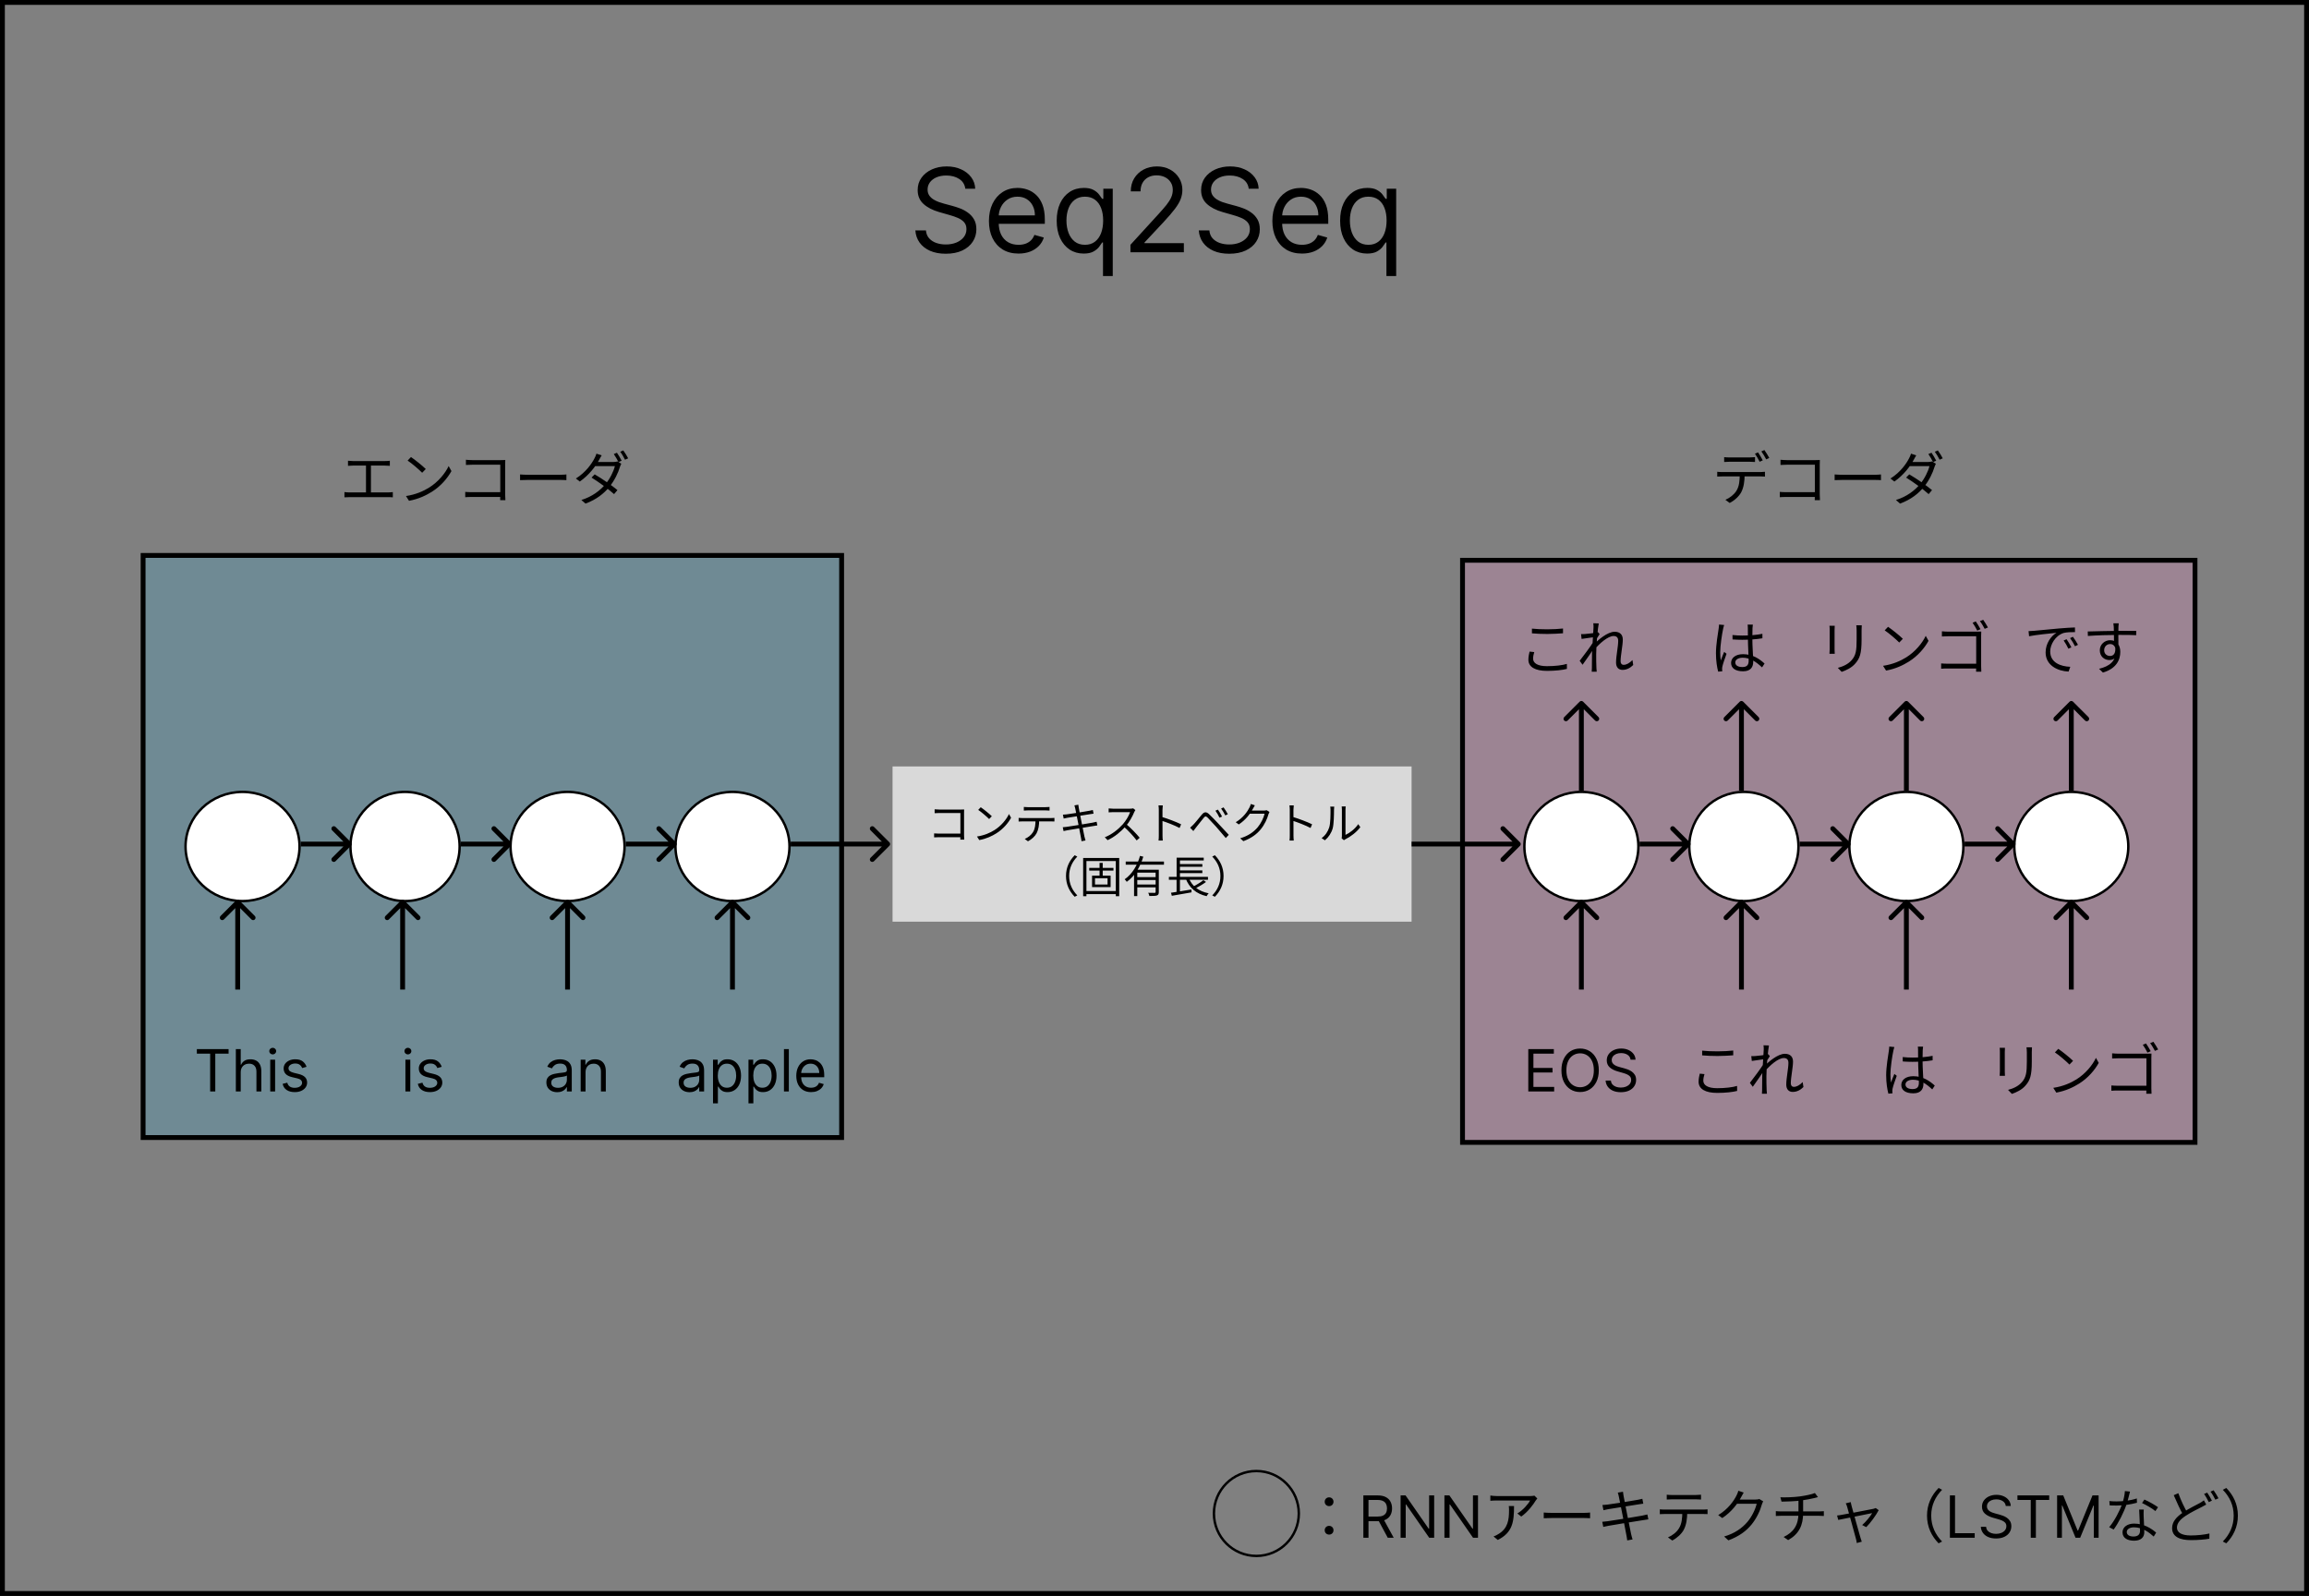 <svg width="476" height="329" viewBox="0 0 476 329" fill="none" xmlns="http://www.w3.org/2000/svg">
<rect x="0" y="0" width="476" height="329" fill="#808080" stroke="none"/>
<rect x="301.5" y="115.5" width="151" height="120" fill="#FF91D5" fill-opacity="0.22" stroke="black"/>
<rect x="29.5" y="114.5" width="144" height="120" fill="#30B8EA" fill-opacity="0.2" stroke="black"/>
<rect x="0.5" y="0.5" width="475" height="328" stroke="black"/>
<path d="M71.74 94.984C72.052 95.02 72.496 95.044 72.748 95.044H79.336C79.708 95.044 80.08 95.02 80.368 94.984V96.028C80.068 96.004 79.684 95.98 79.336 95.98H72.748C72.508 95.98 72.04 96.004 71.74 96.028V94.984ZM75.448 102.028V95.584H76.468V102.028H75.448ZM71.008 101.44C71.356 101.488 71.728 101.512 72.064 101.512H79.996C80.356 101.512 80.68 101.464 80.98 101.44V102.52C80.668 102.484 80.224 102.484 79.996 102.484H72.064C71.74 102.484 71.368 102.496 71.008 102.52V101.44ZM84.724 94.216C85.564 94.78 87.112 96.028 87.772 96.688L87.028 97.456C86.416 96.832 84.928 95.536 84.028 94.948L84.724 94.216ZM83.692 102.256C85.78 101.944 87.34 101.212 88.48 100.504C90.34 99.34 91.792 97.564 92.488 96.076L93.064 97.108C92.248 98.596 90.856 100.228 89.044 101.368C87.832 102.124 86.32 102.868 84.316 103.24L83.692 102.256ZM96.052 94.78C96.46 94.816 96.976 94.852 97.372 94.852H103.276C103.576 94.852 103.924 94.84 104.164 94.828C104.152 95.092 104.14 95.476 104.14 95.752V101.956C104.14 102.388 104.176 102.928 104.188 103.108H103.108C103.108 102.928 103.132 102.484 103.132 102.052V95.8H97.372C96.928 95.8 96.34 95.824 96.052 95.848V94.78ZM95.908 101.404C96.208 101.428 96.736 101.464 97.228 101.464H103.672V102.448H97.264C96.772 102.448 96.232 102.46 95.908 102.496V101.404ZM107.212 97.804C107.584 97.84 108.208 97.876 108.892 97.876C109.768 97.876 114.58 97.876 115.468 97.876C116.068 97.876 116.488 97.828 116.764 97.804V98.98C116.512 98.968 116.008 98.932 115.48 98.932C114.568 98.932 109.78 98.932 108.892 98.932C108.232 98.932 107.596 98.956 107.212 98.98V97.804ZM127.18 93.328C127.48 93.76 127.912 94.492 128.152 94.972L127.504 95.26C127.264 94.78 126.856 94.06 126.532 93.604L127.18 93.328ZM128.488 92.848C128.812 93.292 129.268 94.036 129.496 94.48L128.848 94.768C128.584 94.252 128.2 93.568 127.864 93.124L128.488 92.848ZM122.596 97.792C124.132 98.68 126.112 100.06 127.288 101.032L126.592 101.86C125.476 100.852 123.436 99.376 121.948 98.452L122.596 97.792ZM128.08 95.596C127.984 95.764 127.876 96.052 127.804 96.244C127.444 97.468 126.688 99.052 125.632 100.36C124.552 101.692 122.98 102.976 120.7 103.816L119.848 103.072C122.08 102.388 123.712 101.116 124.792 99.832C125.728 98.728 126.484 97.204 126.76 96.088H122.308L122.692 95.236H126.508C126.832 95.236 127.096 95.188 127.288 95.116L128.08 95.596ZM124.036 93.868C123.832 94.18 123.628 94.588 123.508 94.804C122.788 96.124 121.432 97.948 119.524 99.268L118.72 98.644C120.772 97.36 122.008 95.56 122.56 94.468C122.68 94.252 122.884 93.82 122.956 93.52L124.036 93.868Z" fill="black"/>
<path d="M355.436 94.24C355.772 94.276 356.132 94.3 356.516 94.3C357.212 94.3 360.008 94.3 360.68 94.3C361.016 94.3 361.448 94.276 361.796 94.24V95.236C361.436 95.212 361.016 95.188 360.68 95.188C360.008 95.188 357.212 95.188 356.54 95.188C356.132 95.188 355.748 95.212 355.436 95.236V94.24ZM354.008 97.252C354.332 97.288 354.68 97.312 355.052 97.312C355.748 97.312 362.264 97.312 362.9 97.312C363.152 97.312 363.548 97.288 363.848 97.252V98.248C363.584 98.224 363.2 98.212 362.9 98.212C362.264 98.212 355.748 98.212 355.052 98.212C354.692 98.212 354.332 98.224 354.008 98.248V97.252ZM359.66 97.732C359.66 99.244 359.468 100.492 358.94 101.5C358.496 102.304 357.596 103.168 356.576 103.684L355.688 103.036C356.612 102.64 357.476 101.956 357.956 101.188C358.556 100.24 358.64 99.064 358.652 97.744L359.66 97.732ZM362.42 93.256C362.72 93.688 363.152 94.42 363.392 94.9L362.744 95.188C362.516 94.708 362.108 93.988 361.784 93.532L362.42 93.256ZM363.728 92.776C364.052 93.22 364.508 93.964 364.736 94.408L364.1 94.696C363.836 94.18 363.44 93.496 363.104 93.052L363.728 92.776ZM367.052 94.78C367.46 94.816 367.976 94.852 368.372 94.852H374.276C374.576 94.852 374.924 94.84 375.164 94.828C375.152 95.092 375.14 95.476 375.14 95.752V101.956C375.14 102.388 375.176 102.928 375.188 103.108H374.108C374.108 102.928 374.132 102.484 374.132 102.052V95.8H368.372C367.928 95.8 367.34 95.824 367.052 95.848V94.78ZM366.908 101.404C367.208 101.428 367.736 101.464 368.228 101.464H374.672V102.448H368.264C367.772 102.448 367.232 102.46 366.908 102.496V101.404ZM378.212 97.804C378.584 97.84 379.208 97.876 379.892 97.876C380.768 97.876 385.58 97.876 386.468 97.876C387.068 97.876 387.488 97.828 387.764 97.804V98.98C387.512 98.968 387.008 98.932 386.48 98.932C385.568 98.932 380.78 98.932 379.892 98.932C379.232 98.932 378.596 98.956 378.212 98.98V97.804ZM398.18 93.328C398.48 93.76 398.912 94.492 399.152 94.972L398.504 95.26C398.264 94.78 397.856 94.06 397.532 93.604L398.18 93.328ZM399.488 92.848C399.812 93.292 400.268 94.036 400.496 94.48L399.848 94.768C399.584 94.252 399.2 93.568 398.864 93.124L399.488 92.848ZM393.596 97.792C395.132 98.68 397.112 100.06 398.288 101.032L397.592 101.86C396.476 100.852 394.436 99.376 392.948 98.452L393.596 97.792ZM399.08 95.596C398.984 95.764 398.876 96.052 398.804 96.244C398.444 97.468 397.688 99.052 396.632 100.36C395.552 101.692 393.98 102.976 391.7 103.816L390.848 103.072C393.08 102.388 394.712 101.116 395.792 99.832C396.728 98.728 397.484 97.204 397.76 96.088H393.308L393.692 95.236H397.508C397.832 95.236 398.096 95.188 398.288 95.116L399.08 95.596ZM395.036 93.868C394.832 94.18 394.628 94.588 394.508 94.804C393.788 96.124 392.432 97.948 390.524 99.268L389.72 98.644C391.772 97.36 393.008 95.56 393.56 94.468C393.68 94.252 393.884 93.82 393.956 93.52L395.036 93.868Z" fill="black"/>
<path d="M61.75 174.5C61.75 180.703 56.499 185.75 50 185.75C43.501 185.75 38.25 180.703 38.25 174.5C38.25 168.297 43.501 163.25 50 163.25C56.499 163.25 61.75 168.297 61.75 174.5Z" fill="white" stroke="black" stroke-width="0.5"/>
<path d="M162.75 174.5C162.75 180.703 157.499 185.75 151 185.75C144.501 185.75 139.25 180.703 139.25 174.5C139.25 168.297 144.501 163.25 151 163.25C157.499 163.25 162.75 168.297 162.75 174.5Z" fill="white" stroke="black" stroke-width="0.5"/>
<path d="M128.75 174.5C128.75 180.703 123.499 185.75 117 185.75C110.501 185.75 105.25 180.703 105.25 174.5C105.25 168.297 110.501 163.25 117 163.25C123.499 163.25 128.75 168.297 128.75 174.5Z" fill="white" stroke="black" stroke-width="0.5"/>
<circle cx="83.5" cy="174.5" r="11.25" fill="white" stroke="black" stroke-width="0.5"/>
<path d="M49.354 185.646C49.158 185.451 48.842 185.451 48.646 185.646L45.465 188.828C45.269 189.024 45.269 189.34 45.465 189.536C45.66 189.731 45.976 189.731 46.172 189.536L49 186.707L51.828 189.536C52.024 189.731 52.34 189.731 52.535 189.536C52.731 189.34 52.731 189.024 52.535 188.828L49.354 185.646ZM49.5 204V186H48.5V204H49.5Z" fill="black"/>
<path d="M72.354 174.354C72.549 174.158 72.549 173.842 72.354 173.646L69.172 170.464C68.976 170.269 68.66 170.269 68.465 170.464C68.269 170.66 68.269 170.976 68.465 171.172L71.293 174L68.465 176.828C68.269 177.024 68.269 177.34 68.465 177.536C68.66 177.731 68.976 177.731 69.172 177.536L72.354 174.354ZM62 174.5H72V173.5H62V174.5Z" fill="black"/>
<path d="M183.354 174.354C183.549 174.158 183.549 173.842 183.354 173.646L180.172 170.464C179.976 170.269 179.66 170.269 179.464 170.464C179.269 170.66 179.269 170.976 179.464 171.172L182.293 174L179.464 176.828C179.269 177.024 179.269 177.34 179.464 177.536C179.66 177.731 179.976 177.731 180.172 177.536L183.354 174.354ZM163 174.5H183V173.5H163V174.5Z" fill="black"/>
<path d="M105.354 174.354C105.549 174.158 105.549 173.842 105.354 173.646L102.172 170.464C101.976 170.269 101.66 170.269 101.464 170.464C101.269 170.66 101.269 170.976 101.464 171.172L104.293 174L101.464 176.828C101.269 177.024 101.269 177.34 101.464 177.536C101.66 177.731 101.976 177.731 102.172 177.536L105.354 174.354ZM95 174.5H105V173.5H95V174.5Z" fill="black"/>
<path d="M139.354 174.354C139.549 174.158 139.549 173.842 139.354 173.646L136.172 170.464C135.976 170.269 135.66 170.269 135.464 170.464C135.269 170.66 135.269 170.976 135.464 171.172L138.293 174L135.464 176.828C135.269 177.024 135.269 177.34 135.464 177.536C135.66 177.731 135.976 177.731 136.172 177.536L139.354 174.354ZM129 174.5H139V173.5H129V174.5Z" fill="black"/>
<path d="M83.354 185.646C83.158 185.451 82.842 185.451 82.646 185.646L79.465 188.828C79.269 189.024 79.269 189.34 79.465 189.536C79.66 189.731 79.976 189.731 80.172 189.536L83 186.707L85.828 189.536C86.024 189.731 86.34 189.731 86.535 189.536C86.731 189.34 86.731 189.024 86.535 188.828L83.354 185.646ZM83.5 204V186H82.5V204H83.5Z" fill="black"/>
<path d="M151.354 185.646C151.158 185.451 150.842 185.451 150.646 185.646L147.464 188.828C147.269 189.024 147.269 189.34 147.464 189.536C147.66 189.731 147.976 189.731 148.172 189.536L151 186.707L153.828 189.536C154.024 189.731 154.34 189.731 154.536 189.536C154.731 189.34 154.731 189.024 154.536 188.828L151.354 185.646ZM151.5 204V186H150.5V204H151.5Z" fill="black"/>
<path d="M117.354 185.646C117.158 185.451 116.842 185.451 116.646 185.646L113.464 188.828C113.269 189.024 113.269 189.34 113.464 189.536C113.66 189.731 113.976 189.731 114.172 189.536L117 186.707L119.828 189.536C120.024 189.731 120.34 189.731 120.536 189.536C120.731 189.34 120.731 189.024 120.536 188.828L117.354 185.646ZM117.5 204V186H116.5V204H117.5Z" fill="black"/>
<path d="M40.58 217.21V216.273H47.125V217.21H44.381V225H43.324V217.21H40.58ZM49.625 221.062V225H48.62V216.273H49.625V219.477H49.711C49.864 219.139 50.094 218.871 50.401 218.672C50.711 218.47 51.123 218.369 51.637 218.369C52.083 218.369 52.473 218.459 52.809 218.638C53.144 218.814 53.404 219.085 53.588 219.452C53.776 219.815 53.87 220.278 53.87 220.841V225H52.864V220.909C52.864 220.389 52.729 219.987 52.459 219.703C52.192 219.416 51.821 219.273 51.347 219.273C51.017 219.273 50.722 219.342 50.461 219.482C50.202 219.621 49.998 219.824 49.847 220.091C49.699 220.358 49.625 220.682 49.625 221.062ZM55.709 225V218.455H56.715V225H55.709ZM56.221 217.364C56.025 217.364 55.856 217.297 55.714 217.163C55.575 217.03 55.505 216.869 55.505 216.682C55.505 216.494 55.575 216.334 55.714 216.2C55.856 216.067 56.025 216 56.221 216C56.417 216 56.584 216.067 56.724 216.2C56.866 216.334 56.937 216.494 56.937 216.682C56.937 216.869 56.866 217.03 56.724 217.163C56.584 217.297 56.417 217.364 56.221 217.364ZM63.194 219.92L62.29 220.176C62.233 220.026 62.15 219.879 62.039 219.737C61.931 219.592 61.783 219.473 61.596 219.379C61.408 219.286 61.168 219.239 60.875 219.239C60.475 219.239 60.141 219.331 59.874 219.516C59.61 219.697 59.478 219.929 59.478 220.21C59.478 220.46 59.569 220.658 59.75 220.803C59.932 220.947 60.216 221.068 60.603 221.165L61.574 221.403C62.159 221.545 62.596 221.763 62.883 222.055C63.169 222.345 63.313 222.719 63.313 223.176C63.313 223.551 63.205 223.886 62.989 224.182C62.776 224.477 62.478 224.71 62.094 224.881C61.711 225.051 61.265 225.136 60.756 225.136C60.088 225.136 59.536 224.991 59.098 224.702C58.661 224.412 58.384 223.989 58.267 223.432L59.222 223.193C59.313 223.545 59.485 223.81 59.738 223.986C59.993 224.162 60.327 224.25 60.739 224.25C61.208 224.25 61.58 224.151 61.855 223.952C62.134 223.75 62.273 223.509 62.273 223.227C62.273 223 62.194 222.81 62.034 222.656C61.875 222.5 61.631 222.384 61.301 222.307L60.211 222.051C59.611 221.909 59.171 221.689 58.89 221.391C58.611 221.089 58.472 220.713 58.472 220.261C58.472 219.892 58.576 219.565 58.783 219.281C58.993 218.997 59.279 218.774 59.64 218.612C60.003 218.45 60.415 218.369 60.875 218.369C61.523 218.369 62.032 218.511 62.401 218.795C62.773 219.08 63.037 219.455 63.194 219.92ZM83.577 225V218.455H84.582V225H83.577ZM84.088 217.364C83.892 217.364 83.723 217.297 83.581 217.163C83.442 217.03 83.372 216.869 83.372 216.682C83.372 216.494 83.442 216.334 83.581 216.2C83.723 216.067 83.892 216 84.088 216C84.284 216 84.452 216.067 84.591 216.2C84.733 216.334 84.804 216.494 84.804 216.682C84.804 216.869 84.733 217.03 84.591 217.163C84.452 217.297 84.284 217.364 84.088 217.364ZM91.061 219.92L90.157 220.176C90.1 220.026 90.017 219.879 89.906 219.737C89.798 219.592 89.65 219.473 89.463 219.379C89.275 219.286 89.035 219.239 88.743 219.239C88.342 219.239 88.008 219.331 87.741 219.516C87.477 219.697 87.345 219.929 87.345 220.21C87.345 220.46 87.436 220.658 87.618 220.803C87.799 220.947 88.084 221.068 88.47 221.165L89.441 221.403C90.027 221.545 90.463 221.763 90.75 222.055C91.037 222.345 91.18 222.719 91.18 223.176C91.18 223.551 91.072 223.886 90.856 224.182C90.643 224.477 90.345 224.71 89.961 224.881C89.578 225.051 89.132 225.136 88.623 225.136C87.956 225.136 87.403 224.991 86.966 224.702C86.528 224.412 86.251 223.989 86.135 223.432L87.089 223.193C87.18 223.545 87.352 223.81 87.605 223.986C87.86 224.162 88.194 224.25 88.606 224.25C89.075 224.25 89.447 224.151 89.723 223.952C90.001 223.75 90.14 223.509 90.14 223.227C90.14 223 90.061 222.81 89.902 222.656C89.743 222.5 89.498 222.384 89.169 222.307L88.078 222.051C87.478 221.909 87.038 221.689 86.757 221.391C86.478 221.089 86.339 220.713 86.339 220.261C86.339 219.892 86.443 219.565 86.65 219.281C86.86 218.997 87.146 218.774 87.507 218.612C87.87 218.45 88.282 218.369 88.743 218.369C89.39 218.369 89.899 218.511 90.268 218.795C90.64 219.08 90.904 219.455 91.061 219.92ZM114.87 225.153C114.455 225.153 114.079 225.075 113.741 224.919C113.403 224.76 113.134 224.531 112.935 224.233C112.737 223.932 112.637 223.568 112.637 223.142C112.637 222.767 112.711 222.463 112.859 222.23C113.006 221.994 113.204 221.81 113.451 221.676C113.698 221.543 113.971 221.443 114.269 221.378C114.57 221.31 114.873 221.256 115.177 221.216C115.575 221.165 115.897 221.126 116.144 221.101C116.394 221.072 116.576 221.026 116.69 220.96C116.806 220.895 116.864 220.781 116.864 220.619V220.585C116.864 220.165 116.749 219.838 116.519 219.605C116.292 219.372 115.947 219.256 115.484 219.256C115.004 219.256 114.627 219.361 114.354 219.571C114.082 219.781 113.89 220.006 113.779 220.244L112.825 219.903C112.995 219.506 113.222 219.196 113.506 218.974C113.793 218.75 114.106 218.594 114.444 218.506C114.785 218.415 115.12 218.369 115.45 218.369C115.66 218.369 115.901 218.395 116.174 218.446C116.45 218.494 116.715 218.595 116.971 218.749C117.229 218.902 117.444 219.134 117.614 219.443C117.785 219.753 117.87 220.168 117.87 220.688V225H116.864V224.114H116.813C116.745 224.256 116.631 224.408 116.472 224.57C116.313 224.732 116.102 224.869 115.837 224.983C115.573 225.097 115.251 225.153 114.87 225.153ZM115.023 224.25C115.421 224.25 115.756 224.172 116.029 224.016C116.305 223.859 116.512 223.658 116.651 223.411C116.793 223.163 116.864 222.903 116.864 222.631V221.71C116.822 221.761 116.728 221.808 116.583 221.851C116.441 221.891 116.276 221.926 116.089 221.957C115.904 221.986 115.724 222.011 115.548 222.034C115.374 222.054 115.234 222.071 115.126 222.085C114.864 222.119 114.62 222.175 114.393 222.251C114.168 222.325 113.987 222.437 113.847 222.588C113.711 222.736 113.643 222.937 113.643 223.193C113.643 223.543 113.772 223.807 114.031 223.986C114.292 224.162 114.623 224.25 115.023 224.25ZM120.711 221.062V225H119.706V218.455H120.677V219.477H120.762C120.916 219.145 121.149 218.878 121.461 218.676C121.774 218.472 122.177 218.369 122.672 218.369C123.115 218.369 123.502 218.46 123.835 218.642C124.167 218.821 124.426 219.094 124.61 219.46C124.795 219.824 124.887 220.284 124.887 220.841V225H123.882V220.909C123.882 220.395 123.748 219.994 123.481 219.707C123.214 219.418 122.848 219.273 122.382 219.273C122.061 219.273 121.774 219.342 121.521 219.482C121.271 219.621 121.074 219.824 120.929 220.091C120.784 220.358 120.711 220.682 120.711 221.062ZM142.151 225.153C141.737 225.153 141.36 225.075 141.022 224.919C140.684 224.76 140.415 224.531 140.217 224.233C140.018 223.932 139.918 223.568 139.918 223.142C139.918 222.767 139.992 222.463 140.14 222.23C140.288 221.994 140.485 221.81 140.732 221.676C140.979 221.543 141.252 221.443 141.55 221.378C141.852 221.31 142.154 221.256 142.458 221.216C142.856 221.165 143.178 221.126 143.425 221.101C143.675 221.072 143.857 221.026 143.971 220.96C144.087 220.895 144.146 220.781 144.146 220.619V220.585C144.146 220.165 144.031 219.838 143.8 219.605C143.573 219.372 143.228 219.256 142.765 219.256C142.285 219.256 141.908 219.361 141.636 219.571C141.363 219.781 141.171 220.006 141.06 220.244L140.106 219.903C140.276 219.506 140.504 219.196 140.788 218.974C141.075 218.75 141.387 218.594 141.725 218.506C142.066 218.415 142.401 218.369 142.731 218.369C142.941 218.369 143.183 218.395 143.455 218.446C143.731 218.494 143.996 218.595 144.252 218.749C144.511 218.902 144.725 219.134 144.896 219.443C145.066 219.753 145.151 220.168 145.151 220.688V225H144.146V224.114H144.094C144.026 224.256 143.913 224.408 143.754 224.57C143.594 224.732 143.383 224.869 143.119 224.983C142.854 225.097 142.532 225.153 142.151 225.153ZM142.305 224.25C142.702 224.25 143.038 224.172 143.31 224.016C143.586 223.859 143.793 223.658 143.933 223.411C144.075 223.163 144.146 222.903 144.146 222.631V221.71C144.103 221.761 144.009 221.808 143.864 221.851C143.722 221.891 143.558 221.926 143.37 221.957C143.185 221.986 143.005 222.011 142.829 222.034C142.656 222.054 142.515 222.071 142.407 222.085C142.146 222.119 141.901 222.175 141.674 222.251C141.45 222.325 141.268 222.437 141.129 222.588C140.992 222.736 140.924 222.937 140.924 223.193C140.924 223.543 141.053 223.807 141.312 223.986C141.573 224.162 141.904 224.25 142.305 224.25ZM146.987 227.455V218.455H147.958V219.494H148.078C148.152 219.381 148.254 219.236 148.385 219.06C148.518 218.881 148.708 218.722 148.956 218.582C149.206 218.44 149.544 218.369 149.97 218.369C150.521 218.369 151.007 218.507 151.427 218.783C151.848 219.058 152.176 219.449 152.412 219.955C152.647 220.46 152.765 221.057 152.765 221.744C152.765 222.438 152.647 223.038 152.412 223.547C152.176 224.053 151.849 224.445 151.431 224.723C151.014 224.999 150.532 225.136 149.987 225.136C149.566 225.136 149.23 225.067 148.977 224.928C148.724 224.786 148.529 224.625 148.393 224.446C148.257 224.264 148.152 224.114 148.078 223.994H147.993V227.455H146.987ZM147.975 221.727C147.975 222.222 148.048 222.658 148.193 223.036C148.338 223.411 148.549 223.705 148.828 223.918C149.106 224.128 149.447 224.233 149.85 224.233C150.271 224.233 150.622 224.122 150.903 223.901C151.187 223.676 151.4 223.375 151.542 222.997C151.687 222.616 151.76 222.193 151.76 221.727C151.76 221.267 151.689 220.852 151.547 220.483C151.407 220.111 151.196 219.817 150.912 219.601C150.63 219.382 150.277 219.273 149.85 219.273C149.441 219.273 149.098 219.376 148.819 219.584C148.541 219.788 148.331 220.075 148.189 220.445C148.047 220.811 147.975 221.239 147.975 221.727ZM154.299 227.455V218.455H155.271V219.494H155.39C155.464 219.381 155.566 219.236 155.697 219.06C155.831 218.881 156.021 218.722 156.268 218.582C156.518 218.44 156.856 218.369 157.282 218.369C157.833 218.369 158.319 218.507 158.74 218.783C159.16 219.058 159.488 219.449 159.724 219.955C159.96 220.46 160.078 221.057 160.078 221.744C160.078 222.438 159.96 223.038 159.724 223.547C159.488 224.053 159.162 224.445 158.744 224.723C158.326 224.999 157.845 225.136 157.299 225.136C156.879 225.136 156.542 225.067 156.289 224.928C156.037 224.786 155.842 224.625 155.706 224.446C155.569 224.264 155.464 224.114 155.39 223.994H155.305V227.455H154.299ZM155.288 221.727C155.288 222.222 155.36 222.658 155.505 223.036C155.65 223.411 155.862 223.705 156.14 223.918C156.419 224.128 156.76 224.233 157.163 224.233C157.583 224.233 157.934 224.122 158.216 223.901C158.5 223.676 158.713 223.375 158.855 222.997C159 222.616 159.072 222.193 159.072 221.727C159.072 221.267 159.001 220.852 158.859 220.483C158.72 220.111 158.508 219.817 158.224 219.601C157.943 219.382 157.589 219.273 157.163 219.273C156.754 219.273 156.41 219.376 156.132 219.584C155.853 219.788 155.643 220.075 155.501 220.445C155.359 220.811 155.288 221.239 155.288 221.727ZM162.618 216.273V225H161.612V216.273H162.618ZM167.204 225.136C166.573 225.136 166.029 224.997 165.572 224.719C165.117 224.438 164.766 224.045 164.519 223.543C164.275 223.037 164.153 222.449 164.153 221.778C164.153 221.108 164.275 220.517 164.519 220.006C164.766 219.491 165.11 219.091 165.55 218.804C165.994 218.514 166.511 218.369 167.102 218.369C167.442 218.369 167.779 218.426 168.112 218.54C168.444 218.653 168.746 218.838 169.019 219.094C169.292 219.347 169.509 219.682 169.671 220.099C169.833 220.517 169.914 221.031 169.914 221.642V222.068H164.869V221.199H168.891C168.891 220.83 168.817 220.5 168.67 220.21C168.525 219.92 168.317 219.692 168.048 219.524C167.781 219.357 167.465 219.273 167.102 219.273C166.701 219.273 166.354 219.372 166.062 219.571C165.772 219.767 165.549 220.023 165.393 220.338C165.237 220.653 165.158 220.991 165.158 221.352V221.932C165.158 222.426 165.244 222.845 165.414 223.189C165.587 223.53 165.827 223.79 166.134 223.969C166.441 224.145 166.798 224.233 167.204 224.233C167.468 224.233 167.707 224.196 167.92 224.122C168.136 224.045 168.322 223.932 168.478 223.781C168.634 223.628 168.755 223.437 168.84 223.21L169.812 223.483C169.71 223.812 169.538 224.102 169.296 224.352C169.055 224.599 168.756 224.793 168.401 224.932C168.046 225.068 167.647 225.136 167.204 225.136Z" fill="black"/>
<path d="M315.808 129.588C316.672 129.684 317.776 129.732 318.988 129.732C320.14 129.732 321.352 129.66 322.216 129.564V130.548C321.4 130.608 320.092 130.692 318.988 130.692C317.788 130.692 316.756 130.644 315.808 130.56V129.588ZM316.288 134.424C316.144 134.892 316.048 135.336 316.048 135.78C316.048 136.704 316.984 137.328 318.904 137.328C320.548 137.328 322.096 137.148 323.008 136.86L323.02 137.892C322.156 138.12 320.632 138.3 318.928 138.3C316.492 138.3 315.076 137.508 315.076 135.996C315.076 135.372 315.208 134.808 315.316 134.328L316.288 134.424ZM336.688 137.088C336.04 137.736 335.296 138.096 334.48 138.096C333.676 138.096 333.148 137.568 333.148 136.584C333.148 135.24 333.592 133.272 333.592 132.108C333.592 131.412 333.244 131.112 332.632 131.112C331.504 131.112 329.764 132.6 328.636 133.968L328.648 132.78C329.392 131.964 331.384 130.236 332.86 130.236C333.988 130.236 334.54 130.872 334.54 131.844C334.54 133.044 334.084 135.108 334.084 136.32C334.084 136.728 334.288 137.052 334.72 137.052C335.284 137.052 335.92 136.704 336.532 136.068L336.688 137.088ZM328.624 131.352C328.228 131.412 326.932 131.568 326.044 131.712L325.936 130.716C326.2 130.728 326.428 130.728 326.728 130.704C327.364 130.668 328.864 130.488 329.416 130.308L329.764 130.716C329.56 131.028 329.236 131.544 329.032 131.88L328.672 133.524C328.12 134.376 327.004 135.996 326.248 137.04L325.648 136.224C326.392 135.288 328.012 133.092 328.48 132.3L328.528 131.676L328.624 131.352ZM328.504 129.372C328.504 129.096 328.516 128.784 328.456 128.484L329.584 128.52C329.416 129.3 329.056 132.732 329.056 134.844C329.056 135.936 329.056 136.668 329.104 137.736C329.116 137.94 329.152 138.24 329.164 138.468H328.132C328.156 138.24 328.168 137.952 328.168 137.76C328.168 136.596 328.18 135.996 328.192 134.676C328.216 133.62 328.504 129.816 328.504 129.372ZM357.151 130.908C357.835 130.98 358.483 131.016 359.191 131.016C360.631 131.016 362.107 130.908 363.319 130.656V131.58C362.047 131.796 360.583 131.892 359.179 131.892C358.483 131.892 357.859 131.868 357.163 131.82L357.151 130.908ZM361.351 128.76C361.315 129 361.291 129.252 361.279 129.48C361.255 129.924 361.243 130.776 361.243 131.484C361.243 133.332 361.423 135.204 361.423 136.44C361.423 137.424 360.967 138.384 359.347 138.384C357.739 138.384 356.863 137.736 356.863 136.656C356.863 135.648 357.751 134.856 359.335 134.856C361.351 134.856 362.755 135.876 363.763 136.788L363.247 137.58C361.987 136.404 360.775 135.588 359.251 135.588C358.351 135.588 357.727 135.984 357.727 136.56C357.727 137.184 358.315 137.508 359.191 137.508C360.199 137.508 360.487 137.004 360.487 136.2C360.487 135.336 360.331 133.092 360.331 131.508C360.331 130.68 360.319 129.924 360.319 129.504C360.319 129.288 360.307 128.976 360.271 128.76H361.351ZM355.435 128.844C355.363 129.036 355.267 129.432 355.219 129.648C354.979 130.764 354.619 133.14 354.619 134.484C354.619 135.072 354.655 135.576 354.739 136.164C354.931 135.612 355.231 134.88 355.435 134.388L355.927 134.772C355.627 135.612 355.183 136.836 355.063 137.424C355.027 137.592 355.003 137.832 355.015 137.964C355.027 138.084 355.039 138.264 355.051 138.384L354.199 138.456C353.971 137.592 353.743 136.272 353.743 134.652C353.743 132.888 354.151 130.596 354.295 129.612C354.343 129.324 354.367 129.012 354.379 128.748L355.435 128.844ZM383.8 128.904C383.776 129.192 383.764 129.54 383.764 129.948C383.764 130.416 383.764 131.436 383.764 131.88C383.764 134.772 383.38 135.72 382.504 136.74C381.736 137.676 380.536 138.204 379.66 138.504L378.868 137.676C379.972 137.388 380.992 136.92 381.736 136.068C382.588 135.084 382.744 134.1 382.744 131.844C382.744 131.376 382.744 130.368 382.744 129.948C382.744 129.54 382.708 129.192 382.672 128.904H383.8ZM378.232 129C378.208 129.228 378.196 129.576 378.196 129.852C378.196 130.212 378.196 133.356 378.196 133.86C378.196 134.172 378.208 134.568 378.232 134.784H377.14C377.164 134.592 377.188 134.208 377.188 133.86C377.188 133.344 377.188 130.212 377.188 129.852C377.188 129.648 377.176 129.228 377.14 129H378.232ZM389.224 129.216C390.064 129.78 391.612 131.028 392.272 131.688L391.528 132.456C390.916 131.832 389.428 130.536 388.528 129.948L389.224 129.216ZM388.192 137.256C390.28 136.944 391.84 136.212 392.98 135.504C394.84 134.34 396.292 132.564 396.988 131.076L397.564 132.108C396.748 133.596 395.356 135.228 393.544 136.368C392.332 137.124 390.82 137.868 388.816 138.24L388.192 137.256ZM407.308 128.1C407.596 128.508 408.04 129.252 408.28 129.708L407.608 129.996C407.368 129.504 406.948 128.796 406.648 128.376L407.308 128.1ZM408.832 127.764C409.12 128.172 409.564 128.88 409.816 129.348L409.144 129.636C408.88 129.144 408.484 128.448 408.16 128.04L408.832 127.764ZM400.324 130.14C400.72 130.176 401.248 130.212 401.632 130.212H407.548C407.836 130.212 408.196 130.2 408.436 130.188C408.424 130.452 408.412 130.836 408.412 131.112V137.316C408.412 137.736 408.436 138.288 408.448 138.468H407.368C407.38 138.288 407.392 137.844 407.392 137.412V131.16H401.644C401.2 131.16 400.612 131.184 400.324 131.208V130.14ZM400.168 136.764C400.48 136.788 401.008 136.824 401.5 136.824H407.932V137.808H401.536C401.044 137.808 400.492 137.82 400.168 137.856V136.764ZM418.186 130.104C418.642 130.092 419.026 130.068 419.266 130.044C420.034 129.96 422.302 129.744 424.51 129.552C425.83 129.444 426.946 129.372 427.75 129.348L427.762 130.308C427.066 130.296 426.022 130.32 425.41 130.488C423.694 131.04 422.65 132.876 422.65 134.292C422.65 136.632 424.846 137.388 426.79 137.46L426.442 138.444C424.222 138.36 421.702 137.184 421.702 134.496C421.702 132.636 422.842 131.1 423.934 130.452C422.65 130.584 419.59 130.884 418.294 131.16L418.186 130.104ZM426.022 131.772C426.298 132.168 426.754 132.912 427.018 133.452L426.394 133.728C426.118 133.152 425.782 132.54 425.422 132.036L426.022 131.772ZM427.33 131.268C427.63 131.664 428.098 132.396 428.374 132.924L427.762 133.224C427.474 132.648 427.114 132.048 426.742 131.544L427.33 131.268ZM436.774 128.496C436.75 128.64 436.714 129.108 436.714 129.252C436.678 130.032 436.702 132.348 436.714 133.308L435.802 132.84C435.802 132.312 435.79 129.924 435.754 129.264C435.73 128.94 435.694 128.604 435.67 128.496H436.774ZM430.39 130.176C432.022 130.152 435.022 130.044 436.87 130.044C438.334 130.044 439.822 130.044 440.386 130.056L440.374 130.944C439.702 130.908 438.622 130.884 436.858 130.884C434.794 130.884 432.226 130.968 430.414 131.1L430.39 130.176ZM436.69 133.656C436.69 135.264 435.946 136.068 434.854 136.068C433.846 136.068 432.874 135.36 432.874 134.052C432.874 132.864 433.858 131.976 434.998 131.976C436.39 131.976 437.098 133.008 437.098 134.388C437.098 136.02 436.306 137.82 433.522 138.648L432.718 137.868C434.902 137.352 436.174 136.284 436.174 134.304C436.174 133.224 435.646 132.768 434.998 132.768C434.362 132.768 433.774 133.26 433.774 134.04C433.774 134.796 434.338 135.228 434.998 135.228C435.742 135.228 436.222 134.604 436.03 133.32L436.69 133.656Z" fill="black"/>
<path d="M315.057 225V216.273H320.324V217.21H316.114V220.159H320.051V221.097H316.114V224.062H320.392V225H315.057ZM329.592 220.636C329.592 221.557 329.426 222.352 329.094 223.023C328.761 223.693 328.305 224.21 327.726 224.574C327.146 224.938 326.484 225.119 325.74 225.119C324.996 225.119 324.334 224.938 323.754 224.574C323.175 224.21 322.719 223.693 322.386 223.023C322.054 222.352 321.888 221.557 321.888 220.636C321.888 219.716 322.054 218.92 322.386 218.25C322.719 217.58 323.175 217.062 323.754 216.699C324.334 216.335 324.996 216.153 325.74 216.153C326.484 216.153 327.146 216.335 327.726 216.699C328.305 217.062 328.761 217.58 329.094 218.25C329.426 218.92 329.592 219.716 329.592 220.636ZM328.57 220.636C328.57 219.881 328.443 219.243 328.19 218.723C327.94 218.203 327.601 217.81 327.172 217.543C326.746 217.276 326.268 217.142 325.74 217.142C325.212 217.142 324.733 217.276 324.304 217.543C323.878 217.81 323.538 218.203 323.286 218.723C323.036 219.243 322.911 219.881 322.911 220.636C322.911 221.392 323.036 222.03 323.286 222.55C323.538 223.07 323.878 223.463 324.304 223.73C324.733 223.997 325.212 224.131 325.74 224.131C326.268 224.131 326.746 223.997 327.172 223.73C327.601 223.463 327.94 223.07 328.19 222.55C328.443 222.03 328.57 221.392 328.57 220.636ZM336.142 218.455C336.091 218.023 335.884 217.688 335.52 217.449C335.156 217.21 334.71 217.091 334.182 217.091C333.795 217.091 333.457 217.153 333.168 217.278C332.881 217.403 332.656 217.575 332.494 217.794C332.335 218.013 332.256 218.261 332.256 218.54C332.256 218.773 332.311 218.973 332.422 219.141C332.536 219.305 332.68 219.443 332.857 219.554C333.033 219.662 333.217 219.751 333.411 219.822C333.604 219.891 333.781 219.946 333.943 219.989L334.83 220.227C335.057 220.287 335.31 220.369 335.588 220.474C335.869 220.58 336.138 220.723 336.393 220.905C336.652 221.084 336.865 221.314 337.033 221.595C337.2 221.876 337.284 222.222 337.284 222.631C337.284 223.102 337.161 223.528 336.913 223.909C336.669 224.29 336.311 224.592 335.839 224.817C335.371 225.041 334.801 225.153 334.131 225.153C333.506 225.153 332.964 225.053 332.507 224.851C332.053 224.649 331.695 224.368 331.433 224.007C331.175 223.646 331.028 223.227 330.994 222.75H332.085C332.114 223.08 332.224 223.352 332.418 223.568C332.614 223.781 332.861 223.94 333.159 224.045C333.46 224.148 333.784 224.199 334.131 224.199C334.534 224.199 334.896 224.134 335.217 224.003C335.538 223.869 335.793 223.685 335.98 223.449C336.168 223.21 336.261 222.932 336.261 222.614C336.261 222.324 336.18 222.088 336.018 221.906C335.857 221.724 335.643 221.577 335.379 221.463C335.115 221.349 334.83 221.25 334.523 221.165L333.449 220.858C332.767 220.662 332.227 220.382 331.83 220.018C331.432 219.655 331.233 219.179 331.233 218.591C331.233 218.102 331.365 217.676 331.629 217.312C331.896 216.946 332.254 216.662 332.703 216.46C333.155 216.256 333.659 216.153 334.216 216.153C334.778 216.153 335.278 216.254 335.716 216.456C336.153 216.655 336.5 216.928 336.756 217.274C337.014 217.621 337.151 218.014 337.165 218.455H336.142ZM350.898 216.588C351.762 216.684 352.866 216.732 354.078 216.732C355.23 216.732 356.442 216.66 357.306 216.564V217.548C356.49 217.608 355.182 217.692 354.078 217.692C352.878 217.692 351.846 217.644 350.898 217.56V216.588ZM351.378 221.424C351.234 221.892 351.138 222.336 351.138 222.78C351.138 223.704 352.074 224.328 353.994 224.328C355.638 224.328 357.186 224.148 358.098 223.86L358.11 224.892C357.246 225.12 355.722 225.3 354.018 225.3C351.582 225.3 350.166 224.508 350.166 222.996C350.166 222.372 350.298 221.808 350.406 221.328L351.378 221.424ZM371.778 224.088C371.13 224.736 370.386 225.096 369.57 225.096C368.766 225.096 368.238 224.568 368.238 223.584C368.238 222.24 368.682 220.272 368.682 219.108C368.682 218.412 368.334 218.112 367.722 218.112C366.594 218.112 364.854 219.6 363.726 220.968L363.738 219.78C364.482 218.964 366.474 217.236 367.95 217.236C369.078 217.236 369.63 217.872 369.63 218.844C369.63 220.044 369.174 222.108 369.174 223.32C369.174 223.728 369.378 224.052 369.81 224.052C370.374 224.052 371.01 223.704 371.622 223.068L371.778 224.088ZM363.714 218.352C363.318 218.412 362.022 218.568 361.134 218.712L361.026 217.716C361.29 217.728 361.518 217.728 361.818 217.704C362.454 217.668 363.954 217.488 364.506 217.308L364.854 217.716C364.65 218.028 364.326 218.544 364.122 218.88L363.762 220.524C363.21 221.376 362.094 222.996 361.338 224.04L360.738 223.224C361.482 222.288 363.102 220.092 363.57 219.3L363.618 218.676L363.714 218.352ZM363.594 216.372C363.594 216.096 363.606 215.784 363.546 215.484L364.674 215.52C364.506 216.3 364.146 219.732 364.146 221.844C364.146 222.936 364.146 223.668 364.194 224.736C364.206 224.94 364.242 225.24 364.254 225.468H363.222C363.246 225.24 363.258 224.952 363.258 224.76C363.258 223.596 363.27 222.996 363.282 221.676C363.306 220.62 363.594 216.816 363.594 216.372ZM392.241 217.908C392.925 217.98 393.573 218.016 394.281 218.016C395.721 218.016 397.197 217.908 398.409 217.656V218.58C397.137 218.796 395.673 218.892 394.269 218.892C393.573 218.892 392.949 218.868 392.253 218.82L392.241 217.908ZM396.441 215.76C396.405 216 396.381 216.252 396.369 216.48C396.345 216.924 396.333 217.776 396.333 218.484C396.333 220.332 396.513 222.204 396.513 223.44C396.513 224.424 396.057 225.384 394.437 225.384C392.829 225.384 391.953 224.736 391.953 223.656C391.953 222.648 392.841 221.856 394.425 221.856C396.441 221.856 397.845 222.876 398.853 223.788L398.337 224.58C397.077 223.404 395.865 222.588 394.341 222.588C393.441 222.588 392.817 222.984 392.817 223.56C392.817 224.184 393.405 224.508 394.281 224.508C395.289 224.508 395.577 224.004 395.577 223.2C395.577 222.336 395.421 220.092 395.421 218.508C395.421 217.68 395.409 216.924 395.409 216.504C395.409 216.288 395.397 215.976 395.361 215.76H396.441ZM390.525 215.844C390.453 216.036 390.357 216.432 390.309 216.648C390.069 217.764 389.709 220.14 389.709 221.484C389.709 222.072 389.745 222.576 389.829 223.164C390.021 222.612 390.321 221.88 390.525 221.388L391.017 221.772C390.717 222.612 390.273 223.836 390.153 224.424C390.117 224.592 390.093 224.832 390.105 224.964C390.117 225.084 390.129 225.264 390.141 225.384L389.289 225.456C389.061 224.592 388.833 223.272 388.833 221.652C388.833 219.888 389.241 217.596 389.385 216.612C389.433 216.324 389.457 216.012 389.469 215.748L390.525 215.844ZM418.89 215.904C418.866 216.192 418.854 216.54 418.854 216.948C418.854 217.416 418.854 218.436 418.854 218.88C418.854 221.772 418.47 222.72 417.594 223.74C416.826 224.676 415.626 225.204 414.75 225.504L413.958 224.676C415.062 224.388 416.082 223.92 416.826 223.068C417.678 222.084 417.834 221.1 417.834 218.844C417.834 218.376 417.834 217.368 417.834 216.948C417.834 216.54 417.798 216.192 417.762 215.904H418.89ZM413.322 216C413.298 216.228 413.286 216.576 413.286 216.852C413.286 217.212 413.286 220.356 413.286 220.86C413.286 221.172 413.298 221.568 413.322 221.784H412.23C412.254 221.592 412.278 221.208 412.278 220.86C412.278 220.344 412.278 217.212 412.278 216.852C412.278 216.648 412.266 216.228 412.23 216H413.322ZM424.314 216.216C425.154 216.78 426.702 218.028 427.362 218.688L426.618 219.456C426.006 218.832 424.518 217.536 423.618 216.948L424.314 216.216ZM423.282 224.256C425.37 223.944 426.93 223.212 428.07 222.504C429.93 221.34 431.382 219.564 432.078 218.076L432.654 219.108C431.838 220.596 430.446 222.228 428.634 223.368C427.422 224.124 425.91 224.868 423.906 225.24L423.282 224.256ZM442.398 215.1C442.686 215.508 443.13 216.252 443.37 216.708L442.698 216.996C442.458 216.504 442.038 215.796 441.738 215.376L442.398 215.1ZM443.922 214.764C444.21 215.172 444.654 215.88 444.906 216.348L444.234 216.636C443.97 216.144 443.574 215.448 443.25 215.04L443.922 214.764ZM435.414 217.14C435.81 217.176 436.338 217.212 436.722 217.212H442.638C442.926 217.212 443.286 217.2 443.526 217.188C443.514 217.452 443.502 217.836 443.502 218.112V224.316C443.502 224.736 443.526 225.288 443.538 225.468H442.458C442.47 225.288 442.482 224.844 442.482 224.412V218.16H436.734C436.29 218.16 435.702 218.184 435.414 218.208V217.14ZM435.258 223.764C435.57 223.788 436.098 223.824 436.59 223.824H443.022V224.808H436.626C436.134 224.808 435.582 224.82 435.258 224.856V223.764Z" fill="black"/>
<rect x="184" y="158" width="107" height="32" fill="#D9D9D9"/>
<path d="M192.675 166.835C192.981 166.862 193.368 166.889 193.665 166.889H198.093C198.318 166.889 198.579 166.88 198.759 166.871C198.75 167.069 198.741 167.357 198.741 167.564V172.217C198.741 172.541 198.768 172.946 198.777 173.081H197.967C197.967 172.946 197.985 172.613 197.985 172.289V167.6H193.665C193.332 167.6 192.891 167.618 192.675 167.636V166.835ZM192.567 171.803C192.792 171.821 193.188 171.848 193.557 171.848H198.39V172.586H193.584C193.215 172.586 192.81 172.595 192.567 172.622V171.803ZM202.179 166.412C202.809 166.835 203.97 167.771 204.465 168.266L203.907 168.842C203.448 168.374 202.332 167.402 201.657 166.961L202.179 166.412ZM201.405 172.442C202.971 172.208 204.141 171.659 204.996 171.128C206.391 170.255 207.48 168.923 208.002 167.807L208.434 168.581C207.822 169.697 206.778 170.921 205.419 171.776C204.51 172.343 203.376 172.901 201.873 173.18L201.405 172.442ZM211.062 166.349C211.323 166.376 211.584 166.394 211.881 166.394C212.403 166.394 215.022 166.394 215.526 166.394C215.778 166.394 216.102 166.376 216.363 166.349V167.096C216.093 167.078 215.778 167.06 215.526 167.06C215.022 167.06 212.403 167.06 211.89 167.06C211.593 167.06 211.296 167.078 211.062 167.096V166.349ZM209.991 168.608C210.234 168.635 210.495 168.644 210.774 168.644C211.296 168.644 216.183 168.644 216.66 168.644C216.849 168.644 217.146 168.635 217.371 168.608V169.346C217.164 169.337 216.885 169.328 216.66 169.328C216.183 169.328 211.296 169.328 210.774 169.328C210.504 169.328 210.234 169.337 209.991 169.355V168.608ZM214.23 168.968C214.23 170.102 214.086 171.038 213.681 171.794C213.357 172.397 212.673 173.036 211.917 173.432L211.251 172.946C211.944 172.649 212.592 172.136 212.943 171.56C213.393 170.849 213.465 169.967 213.474 168.977L214.23 168.968ZM221.655 166.637C221.61 166.412 221.556 166.214 221.493 166.025L222.294 165.89C222.312 166.052 222.348 166.313 222.384 166.511C222.438 166.907 223.428 171.848 223.554 172.442C223.617 172.694 223.689 173 223.779 173.261L222.951 173.414C222.906 173.108 222.879 172.829 222.816 172.568C222.726 172.001 221.763 167.105 221.655 166.637ZM219.117 167.942C219.342 167.924 219.585 167.906 219.873 167.879C220.683 167.789 223.788 167.294 224.643 167.123C224.904 167.078 225.138 167.024 225.291 166.979L225.435 167.735C225.3 167.744 225.03 167.789 224.787 167.825C223.86 167.969 220.791 168.455 219.999 168.59C219.756 168.635 219.54 168.68 219.279 168.743L219.117 167.942ZM219.09 170.534C219.306 170.525 219.648 170.489 219.882 170.453C220.845 170.327 224.193 169.778 225.273 169.58C225.615 169.517 225.876 169.454 226.065 169.4L226.218 170.156C226.029 170.174 225.741 170.228 225.408 170.282C224.211 170.462 220.962 170.993 220.053 171.155C219.702 171.218 219.45 171.272 219.252 171.326L219.09 170.534ZM234.055 166.988C234.001 167.06 233.884 167.258 233.839 167.375C233.479 168.266 232.795 169.526 232.048 170.354C231.04 171.479 229.753 172.55 228.331 173.198L227.755 172.595C229.213 172.037 230.536 170.957 231.463 169.931C232.075 169.238 232.732 168.167 232.966 167.42C232.642 167.42 229.762 167.42 229.456 167.42C229.132 167.42 228.646 167.456 228.547 167.465V166.655C228.664 166.673 229.177 166.709 229.456 166.709C229.807 166.709 232.588 166.709 232.93 166.709C233.218 166.709 233.461 166.682 233.605 166.637L234.055 166.988ZM232.165 169.886C233.137 170.696 234.334 171.956 234.946 172.703L234.325 173.252C233.677 172.397 232.624 171.245 231.652 170.39L232.165 169.886ZM238.888 172.208C238.888 171.704 238.888 167.726 238.888 166.979C238.888 166.718 238.87 166.322 238.825 166.034H239.707C239.671 166.313 239.644 166.7 239.644 166.979C239.644 168.374 239.653 171.785 239.653 172.208C239.653 172.496 239.671 172.982 239.707 173.279H238.834C238.879 172.991 238.888 172.541 238.888 172.208ZM239.482 168.401C240.67 168.743 242.488 169.436 243.487 169.922L243.172 170.687C242.146 170.138 240.463 169.499 239.482 169.193V168.401ZM251.074 166.898C251.308 167.231 251.722 167.897 251.929 168.329L251.398 168.563C251.182 168.095 250.858 167.528 250.561 167.123L251.074 166.898ZM252.235 166.439C252.469 166.754 252.901 167.429 253.117 167.843L252.595 168.095C252.352 167.627 252.028 167.078 251.731 166.682L252.235 166.439ZM245.341 170.633C245.566 170.435 245.737 170.273 245.971 170.039C246.403 169.607 247.186 168.608 247.753 167.933C248.23 167.366 248.653 167.267 249.265 167.852C249.814 168.365 250.588 169.175 251.11 169.733C251.722 170.381 252.622 171.353 253.315 172.1L252.694 172.757C252.055 171.983 251.263 171.056 250.678 170.399C250.156 169.814 249.328 168.923 248.95 168.545C248.599 168.212 248.428 168.239 248.122 168.617C247.69 169.139 246.934 170.129 246.529 170.624C246.34 170.858 246.151 171.137 246.007 171.317L245.341 170.633ZM261.703 167.375C261.631 167.501 261.541 167.708 261.496 167.852C261.253 168.761 260.704 169.976 259.903 170.957C259.084 171.956 258.004 172.775 256.321 173.405L255.664 172.811C257.32 172.325 258.436 171.515 259.264 170.552C259.957 169.733 260.515 168.563 260.695 167.744H257.365L257.653 167.096C258.013 167.096 260.236 167.096 260.515 167.096C260.758 167.096 260.965 167.069 261.109 167.015L261.703 167.375ZM258.688 166.016C258.544 166.25 258.382 166.556 258.292 166.718C257.761 167.717 256.825 169.004 255.376 169.958L254.746 169.499C256.303 168.572 257.185 167.258 257.581 166.457C257.671 166.295 257.806 165.971 257.86 165.737L258.688 166.016ZM265.888 172.208C265.888 171.704 265.888 167.726 265.888 166.979C265.888 166.718 265.87 166.322 265.825 166.034H266.707C266.671 166.313 266.644 166.7 266.644 166.979C266.644 168.374 266.653 171.785 266.653 172.208C266.653 172.496 266.671 172.982 266.707 173.279H265.834C265.879 172.991 265.888 172.541 265.888 172.208ZM266.482 168.401C267.67 168.743 269.488 169.436 270.487 169.922L270.172 170.687C269.146 170.138 267.463 169.499 266.482 169.193V168.401ZM276.571 172.811C276.607 172.676 276.634 172.487 276.634 172.307C276.634 171.893 276.634 167.483 276.634 166.916C276.634 166.574 276.589 166.322 276.589 166.25H277.417C277.408 166.322 277.372 166.583 277.372 166.925C277.372 167.483 277.372 171.839 277.372 172.109C278.209 171.731 279.316 170.912 280 169.895L280.432 170.516C279.649 171.569 278.407 172.487 277.363 173.009C277.21 173.081 277.12 173.162 277.048 173.207L276.571 172.811ZM272.449 172.775C273.214 172.235 273.745 171.434 274.015 170.561C274.285 169.733 274.285 167.942 274.285 166.934C274.285 166.673 274.267 166.475 274.222 166.286H275.05C275.041 166.385 275.005 166.664 275.005 166.925C275.005 167.924 274.978 169.859 274.735 170.759C274.465 171.722 273.889 172.595 273.133 173.225L272.449 172.775ZM219.755 180.58C219.755 178.825 220.466 177.403 221.546 176.305L222.086 176.584C221.042 177.655 220.403 178.978 220.403 180.58C220.403 182.191 221.042 183.514 222.086 184.585L221.546 184.864C220.466 183.766 219.755 182.344 219.755 180.58ZM224.543 178.915H229.538V179.473H224.543V178.915ZM226.676 177.88H227.324V180.823H226.676V177.88ZM225.731 181.039V182.344H228.323V181.039H225.731ZM225.128 180.508H228.953V182.875H225.128V180.508ZM223.292 176.872H230.726V184.747H230.024V177.502H223.967V184.747H223.292V176.872ZM223.679 183.685H230.312V184.315H223.679V183.685ZM232.067 177.61H239.951V178.249H232.067V177.61ZM234.263 180.823H238.493V181.408H234.263V180.823ZM233.786 179.293H238.385V179.896H234.452V184.72H233.786V179.293ZM238.232 179.293H238.889V183.883C238.889 184.279 238.808 184.486 238.502 184.594C238.214 184.702 237.71 184.702 236.936 184.702C236.909 184.513 236.81 184.234 236.711 184.045C237.314 184.072 237.863 184.063 238.025 184.063C238.178 184.054 238.232 184.009 238.232 183.874V179.293ZM235.01 176.44L235.694 176.602C235.082 178.582 234.002 180.58 232.283 181.786C232.193 181.633 231.986 181.399 231.851 181.264C233.462 180.157 234.524 178.249 235.01 176.44ZM234.263 182.344H238.493V182.929H234.263V182.344ZM240.968 180.76H249.023V181.363H240.968V180.76ZM242.93 178.132H247.862V178.681H242.93V178.132ZM242.93 179.437H247.862V179.986H242.93V179.437ZM241.4 184.036C242.435 183.892 244.073 183.613 245.612 183.361L245.639 183.955C244.199 184.216 242.651 184.477 241.571 184.666L241.4 184.036ZM245.036 180.922C245.666 182.614 247.088 183.748 249.167 184.153C249.023 184.288 248.834 184.558 248.744 184.747C246.566 184.243 245.153 183.01 244.424 181.084L245.036 180.922ZM248.078 181.444L248.618 181.813C247.943 182.317 247.043 182.839 246.341 183.172L245.882 182.812C246.566 182.47 247.52 181.885 248.078 181.444ZM242.561 176.8H248.15V177.376H243.245V181.012H242.561V176.8ZM242.552 180.949H243.245V184.045L242.552 184.126V180.949ZM252.236 180.58C252.236 182.344 251.525 183.766 250.445 184.864L249.905 184.585C250.949 183.514 251.588 182.191 251.588 180.58C251.588 178.978 250.949 177.655 249.905 176.584L250.445 176.305C251.525 177.403 252.236 178.825 252.236 180.58Z" fill="black"/>
<path d="M198.995 38.909C198.893 38.045 198.478 37.375 197.751 36.898C197.023 36.42 196.131 36.182 195.075 36.182C194.302 36.182 193.626 36.307 193.046 36.557C192.472 36.807 192.023 37.151 191.7 37.588C191.381 38.026 191.222 38.523 191.222 39.08C191.222 39.545 191.333 39.946 191.555 40.281C191.782 40.611 192.072 40.886 192.424 41.108C192.776 41.324 193.146 41.503 193.532 41.645C193.918 41.781 194.273 41.892 194.597 41.977L196.37 42.455C196.825 42.574 197.33 42.739 197.887 42.949C198.45 43.159 198.987 43.446 199.498 43.81C200.015 44.168 200.441 44.628 200.776 45.19C201.112 45.753 201.279 46.443 201.279 47.261C201.279 48.205 201.032 49.057 200.538 49.818C200.049 50.58 199.333 51.185 198.39 51.633C197.452 52.082 196.313 52.307 194.972 52.307C193.722 52.307 192.64 52.105 191.725 51.702C190.816 51.298 190.1 50.736 189.577 50.014C189.06 49.293 188.768 48.455 188.7 47.5H190.881C190.938 48.159 191.16 48.705 191.546 49.136C191.938 49.562 192.433 49.881 193.029 50.091C193.631 50.295 194.279 50.398 194.972 50.398C195.779 50.398 196.504 50.267 197.146 50.006C197.788 49.739 198.296 49.369 198.671 48.898C199.046 48.42 199.234 47.864 199.234 47.227C199.234 46.648 199.072 46.176 198.748 45.812C198.424 45.449 197.998 45.153 197.469 44.926C196.941 44.699 196.37 44.5 195.756 44.33L193.609 43.716C192.245 43.324 191.165 42.764 190.37 42.037C189.575 41.31 189.177 40.358 189.177 39.182C189.177 38.205 189.441 37.352 189.969 36.625C190.504 35.892 191.219 35.324 192.117 34.92C193.021 34.511 194.029 34.307 195.143 34.307C196.268 34.307 197.268 34.508 198.143 34.912C199.018 35.31 199.711 35.855 200.222 36.548C200.739 37.242 201.012 38.028 201.04 38.909H198.995ZM209.97 52.273C208.709 52.273 207.621 51.994 206.706 51.438C205.797 50.875 205.095 50.091 204.601 49.085C204.112 48.074 203.868 46.898 203.868 45.557C203.868 44.216 204.112 43.034 204.601 42.011C205.095 40.983 205.783 40.182 206.663 39.608C207.55 39.028 208.584 38.739 209.766 38.739C210.447 38.739 211.121 38.852 211.786 39.08C212.45 39.307 213.055 39.676 213.601 40.188C214.146 40.693 214.581 41.364 214.905 42.199C215.229 43.034 215.391 44.062 215.391 45.284V46.136H205.3V44.398H213.345C213.345 43.659 213.197 43 212.902 42.42C212.612 41.841 212.197 41.383 211.658 41.048C211.124 40.713 210.493 40.545 209.766 40.545C208.964 40.545 208.271 40.744 207.686 41.142C207.107 41.534 206.661 42.045 206.348 42.676C206.036 43.307 205.879 43.983 205.879 44.705V45.864C205.879 46.852 206.05 47.69 206.391 48.378C206.737 49.06 207.217 49.58 207.831 49.938C208.445 50.29 209.158 50.466 209.97 50.466C210.499 50.466 210.976 50.392 211.402 50.244C211.834 50.091 212.206 49.864 212.518 49.562C212.831 49.256 213.072 48.875 213.243 48.42L215.186 48.966C214.982 49.625 214.638 50.205 214.155 50.705C213.672 51.199 213.075 51.585 212.365 51.864C211.655 52.136 210.857 52.273 209.97 52.273ZM227.382 56.909V49.989H227.212C227.064 50.227 226.854 50.528 226.581 50.892C226.308 51.25 225.919 51.571 225.413 51.855C224.908 52.133 224.234 52.273 223.393 52.273C222.303 52.273 221.339 51.997 220.504 51.446C219.669 50.889 219.016 50.105 218.544 49.094C218.072 48.077 217.837 46.875 217.837 45.489C217.837 44.114 218.072 42.92 218.544 41.909C219.016 40.898 219.672 40.117 220.513 39.565C221.354 39.014 222.325 38.739 223.428 38.739C224.28 38.739 224.953 38.881 225.447 39.165C225.947 39.443 226.328 39.761 226.589 40.119C226.857 40.472 227.064 40.761 227.212 40.989H227.45V38.909H229.393V56.909H227.382ZM223.666 50.466C224.473 50.466 225.155 50.256 225.712 49.835C226.268 49.409 226.692 48.821 226.982 48.071C227.271 47.315 227.416 46.443 227.416 45.455C227.416 44.477 227.274 43.622 226.99 42.889C226.706 42.151 226.286 41.577 225.729 41.168C225.172 40.753 224.484 40.545 223.666 40.545C222.814 40.545 222.104 40.764 221.536 41.202C220.973 41.633 220.55 42.222 220.266 42.966C219.987 43.705 219.848 44.534 219.848 45.455C219.848 46.386 219.99 47.233 220.274 47.994C220.564 48.75 220.99 49.352 221.553 49.801C222.121 50.244 222.825 50.466 223.666 50.466ZM233.041 52V50.466L238.803 44.159C239.479 43.42 240.036 42.778 240.473 42.233C240.911 41.682 241.234 41.165 241.445 40.682C241.661 40.193 241.768 39.682 241.768 39.148C241.768 38.534 241.621 38.003 241.325 37.554C241.036 37.105 240.638 36.758 240.132 36.514C239.626 36.27 239.058 36.148 238.428 36.148C237.757 36.148 237.172 36.287 236.672 36.565C236.178 36.838 235.794 37.222 235.521 37.716C235.254 38.21 235.121 38.79 235.121 39.455H233.109C233.109 38.432 233.345 37.534 233.817 36.761C234.288 35.989 234.93 35.386 235.743 34.955C236.561 34.523 237.479 34.307 238.496 34.307C239.518 34.307 240.425 34.523 241.214 34.955C242.004 35.386 242.624 35.969 243.072 36.702C243.521 37.435 243.746 38.25 243.746 39.148C243.746 39.79 243.629 40.418 243.396 41.031C243.169 41.639 242.771 42.318 242.203 43.068C241.641 43.812 240.859 44.722 239.859 45.795L235.939 49.989V50.125H244.053V52H233.041ZM257.425 38.909C257.322 38.045 256.908 37.375 256.18 36.898C255.453 36.42 254.561 36.182 253.504 36.182C252.732 36.182 252.055 36.307 251.476 36.557C250.902 36.807 250.453 37.151 250.129 37.588C249.811 38.026 249.652 38.523 249.652 39.08C249.652 39.545 249.763 39.946 249.984 40.281C250.212 40.611 250.501 40.886 250.854 41.108C251.206 41.324 251.575 41.503 251.962 41.645C252.348 41.781 252.703 41.892 253.027 41.977L254.8 42.455C255.254 42.574 255.76 42.739 256.317 42.949C256.879 43.159 257.416 43.446 257.928 43.81C258.445 44.168 258.871 44.628 259.206 45.19C259.541 45.753 259.709 46.443 259.709 47.261C259.709 48.205 259.462 49.057 258.967 49.818C258.479 50.58 257.763 51.185 256.82 51.633C255.882 52.082 254.743 52.307 253.402 52.307C252.152 52.307 251.07 52.105 250.155 51.702C249.246 51.298 248.53 50.736 248.007 50.014C247.49 49.293 247.197 48.455 247.129 47.5H249.311C249.368 48.159 249.589 48.705 249.976 49.136C250.368 49.562 250.862 49.881 251.459 50.091C252.061 50.295 252.709 50.398 253.402 50.398C254.209 50.398 254.933 50.267 255.575 50.006C256.217 49.739 256.726 49.369 257.101 48.898C257.476 48.42 257.663 47.864 257.663 47.227C257.663 46.648 257.501 46.176 257.178 45.812C256.854 45.449 256.428 45.153 255.899 44.926C255.371 44.699 254.8 44.5 254.186 44.33L252.038 43.716C250.675 43.324 249.595 42.764 248.8 42.037C248.004 41.31 247.607 40.358 247.607 39.182C247.607 38.205 247.871 37.352 248.399 36.625C248.933 35.892 249.649 35.324 250.547 34.92C251.45 34.511 252.459 34.307 253.572 34.307C254.697 34.307 255.697 34.508 256.572 34.912C257.447 35.31 258.141 35.855 258.652 36.548C259.169 37.242 259.442 38.028 259.47 38.909H257.425ZM268.4 52.273C267.138 52.273 266.05 51.994 265.136 51.438C264.227 50.875 263.525 50.091 263.031 49.085C262.542 48.074 262.298 46.898 262.298 45.557C262.298 44.216 262.542 43.034 263.031 42.011C263.525 40.983 264.212 40.182 265.093 39.608C265.979 39.028 267.013 38.739 268.195 38.739C268.877 38.739 269.55 38.852 270.215 39.08C270.88 39.307 271.485 39.676 272.031 40.188C272.576 40.693 273.011 41.364 273.335 42.199C273.658 43.034 273.82 44.062 273.82 45.284V46.136H263.729V44.398H271.775C271.775 43.659 271.627 43 271.332 42.42C271.042 41.841 270.627 41.383 270.087 41.048C269.553 40.713 268.923 40.545 268.195 40.545C267.394 40.545 266.701 40.744 266.116 41.142C265.536 41.534 265.09 42.045 264.778 42.676C264.465 43.307 264.309 43.983 264.309 44.705V45.864C264.309 46.852 264.479 47.69 264.82 48.378C265.167 49.06 265.647 49.58 266.261 49.938C266.874 50.29 267.587 50.466 268.4 50.466C268.928 50.466 269.406 50.392 269.832 50.244C270.263 50.091 270.636 49.864 270.948 49.562C271.261 49.256 271.502 48.875 271.673 48.42L273.616 48.966C273.411 49.625 273.067 50.205 272.585 50.705C272.102 51.199 271.505 51.585 270.795 51.864C270.085 52.136 269.286 52.273 268.4 52.273ZM285.812 56.909V49.989H285.641C285.494 50.227 285.283 50.528 285.011 50.892C284.738 51.25 284.349 51.571 283.843 51.855C283.337 52.133 282.664 52.273 281.823 52.273C280.732 52.273 279.769 51.997 278.934 51.446C278.099 50.889 277.445 50.105 276.974 49.094C276.502 48.077 276.266 46.875 276.266 45.489C276.266 44.114 276.502 42.92 276.974 41.909C277.445 40.898 278.102 40.117 278.942 39.565C279.783 39.014 280.755 38.739 281.857 38.739C282.71 38.739 283.383 38.881 283.877 39.165C284.377 39.443 284.758 39.761 285.019 40.119C285.286 40.472 285.494 40.761 285.641 40.989H285.88V38.909H287.823V56.909H285.812ZM282.096 50.466C282.903 50.466 283.585 50.256 284.141 49.835C284.698 49.409 285.121 48.821 285.411 48.071C285.701 47.315 285.846 46.443 285.846 45.455C285.846 44.477 285.704 43.622 285.42 42.889C285.136 42.151 284.715 41.577 284.158 41.168C283.602 40.753 282.914 40.545 282.096 40.545C281.244 40.545 280.533 40.764 279.965 41.202C279.403 41.633 278.979 42.222 278.695 42.966C278.417 43.705 278.278 44.534 278.278 45.455C278.278 46.386 278.42 47.233 278.704 47.994C278.994 48.75 279.42 49.352 279.982 49.801C280.55 50.244 281.255 50.466 282.096 50.466Z" fill="black"/>
<path d="M337.75 174.5C337.75 180.703 332.499 185.75 326 185.75C319.501 185.75 314.25 180.703 314.25 174.5C314.25 168.297 319.501 163.25 326 163.25C332.499 163.25 337.75 168.297 337.75 174.5Z" fill="white" stroke="black" stroke-width="0.5"/>
<path d="M438.75 174.5C438.75 180.703 433.499 185.75 427 185.75C420.501 185.75 415.25 180.703 415.25 174.5C415.25 168.297 420.501 163.25 427 163.25C433.499 163.25 438.75 168.297 438.75 174.5Z" fill="white" stroke="black" stroke-width="0.5"/>
<path d="M404.75 174.5C404.75 180.703 399.499 185.75 393 185.75C386.501 185.75 381.25 180.703 381.25 174.5C381.25 168.297 386.501 163.25 393 163.25C399.499 163.25 404.75 168.297 404.75 174.5Z" fill="white" stroke="black" stroke-width="0.5"/>
<circle cx="359.5" cy="174.5" r="11.25" fill="white" stroke="black" stroke-width="0.5"/>
<path d="M326.354 185.646C326.158 185.451 325.842 185.451 325.646 185.646L322.464 188.828C322.269 189.024 322.269 189.34 322.464 189.536C322.66 189.731 322.976 189.731 323.172 189.536L326 186.707L328.828 189.536C329.024 189.731 329.34 189.731 329.536 189.536C329.731 189.34 329.731 189.024 329.536 188.828L326.354 185.646ZM326.5 204V186H325.5V204H326.5Z" fill="black"/>
<path d="M427.354 144.646C427.158 144.451 426.842 144.451 426.646 144.646L423.464 147.828C423.269 148.024 423.269 148.34 423.464 148.536C423.66 148.731 423.976 148.731 424.172 148.536L427 145.707L429.828 148.536C430.024 148.731 430.34 148.731 430.536 148.536C430.731 148.34 430.731 148.024 430.536 147.828L427.354 144.646ZM427.5 163V145H426.5V163H427.5Z" fill="black"/>
<path d="M393.354 144.646C393.158 144.451 392.842 144.451 392.646 144.646L389.464 147.828C389.269 148.024 389.269 148.34 389.464 148.536C389.66 148.731 389.976 148.731 390.172 148.536L393 145.707L395.828 148.536C396.024 148.731 396.34 148.731 396.536 148.536C396.731 148.34 396.731 148.024 396.536 147.828L393.354 144.646ZM393.5 163V145H392.5V163H393.5Z" fill="black"/>
<path d="M359.354 144.646C359.158 144.451 358.842 144.451 358.646 144.646L355.464 147.828C355.269 148.024 355.269 148.34 355.464 148.536C355.66 148.731 355.976 148.731 356.172 148.536L359 145.707L361.828 148.536C362.024 148.731 362.34 148.731 362.536 148.536C362.731 148.34 362.731 148.024 362.536 147.828L359.354 144.646ZM359.5 163V145H358.5V163H359.5Z" fill="black"/>
<path d="M326.354 144.646C326.158 144.451 325.842 144.451 325.646 144.646L322.464 147.828C322.269 148.024 322.269 148.34 322.464 148.536C322.66 148.731 322.976 148.731 323.172 148.536L326 145.707L328.828 148.536C329.024 148.731 329.34 148.731 329.536 148.536C329.731 148.34 329.731 148.024 329.536 147.828L326.354 144.646ZM326.5 163V145H325.5V163H326.5Z" fill="black"/>
<path d="M348.354 174.354C348.549 174.158 348.549 173.842 348.354 173.646L345.172 170.464C344.976 170.269 344.66 170.269 344.464 170.464C344.269 170.66 344.269 170.976 344.464 171.172L347.293 174L344.464 176.828C344.269 177.024 344.269 177.34 344.464 177.536C344.66 177.731 344.976 177.731 345.172 177.536L348.354 174.354ZM338 174.5H348V173.5H338V174.5Z" fill="black"/>
<path d="M313.354 174.354C313.549 174.158 313.549 173.842 313.354 173.646L310.172 170.464C309.976 170.269 309.66 170.269 309.464 170.464C309.269 170.66 309.269 170.976 309.464 171.172L312.293 174L309.464 176.828C309.269 177.024 309.269 177.34 309.464 177.536C309.66 177.731 309.976 177.731 310.172 177.536L313.354 174.354ZM291 174.5H313V173.5H291V174.5Z" fill="black"/>
<path d="M381.354 174.354C381.549 174.158 381.549 173.842 381.354 173.646L378.172 170.464C377.976 170.269 377.66 170.269 377.464 170.464C377.269 170.66 377.269 170.976 377.464 171.172L380.293 174L377.464 176.828C377.269 177.024 377.269 177.34 377.464 177.536C377.66 177.731 377.976 177.731 378.172 177.536L381.354 174.354ZM371 174.5H381V173.5H371V174.5Z" fill="black"/>
<path d="M415.354 174.354C415.549 174.158 415.549 173.842 415.354 173.646L412.172 170.464C411.976 170.269 411.66 170.269 411.464 170.464C411.269 170.66 411.269 170.976 411.464 171.172L414.293 174L411.464 176.828C411.269 177.024 411.269 177.34 411.464 177.536C411.66 177.731 411.976 177.731 412.172 177.536L415.354 174.354ZM405 174.5H415V173.5H405V174.5Z" fill="black"/>
<path d="M359.354 185.646C359.158 185.451 358.842 185.451 358.646 185.646L355.464 188.828C355.269 189.024 355.269 189.34 355.464 189.536C355.66 189.731 355.976 189.731 356.172 189.536L359 186.707L361.828 189.536C362.024 189.731 362.34 189.731 362.536 189.536C362.731 189.34 362.731 189.024 362.536 188.828L359.354 185.646ZM359.5 204V186H358.5V204H359.5Z" fill="black"/>
<path d="M427.354 185.646C427.158 185.451 426.842 185.451 426.646 185.646L423.464 188.828C423.269 189.024 423.269 189.34 423.464 189.536C423.66 189.731 423.976 189.731 424.172 189.536L427 186.707L429.828 189.536C430.024 189.731 430.34 189.731 430.536 189.536C430.731 189.34 430.731 189.024 430.536 188.828L427.354 185.646ZM427.5 204V186H426.5V204H427.5Z" fill="black"/>
<path d="M393.354 185.646C393.158 185.451 392.842 185.451 392.646 185.646L389.464 188.828C389.269 189.024 389.269 189.34 389.464 189.536C389.66 189.731 389.976 189.731 390.172 189.536L393 186.707L395.828 189.536C396.024 189.731 396.34 189.731 396.536 189.536C396.731 189.34 396.731 189.024 396.536 188.828L393.354 185.646ZM393.5 204V186H392.5V204H393.5Z" fill="black"/>
<circle cx="259" cy="312" r="8.75" stroke="black" stroke-width="0.5"/>
<path d="M274 310.484C273.508 310.484 273.088 310.124 273.088 309.584C273.088 309.032 273.508 308.672 274 308.672C274.48 308.672 274.9 309.032 274.9 309.584C274.9 310.124 274.48 310.484 274 310.484ZM274 316.352C273.508 316.352 273.088 316.004 273.088 315.452C273.088 314.9 273.508 314.552 274 314.552C274.48 314.552 274.9 314.9 274.9 315.452C274.9 316.004 274.48 316.352 274 316.352ZM281.057 317V308.273H284.006C284.688 308.273 285.247 308.389 285.685 308.622C286.122 308.852 286.446 309.169 286.656 309.572C286.866 309.976 286.972 310.435 286.972 310.949C286.972 311.463 286.866 311.919 286.656 312.317C286.446 312.714 286.124 313.027 285.689 313.254C285.254 313.479 284.699 313.591 284.023 313.591H281.636V312.636H283.989C284.455 312.636 284.83 312.568 285.114 312.432C285.401 312.295 285.608 312.102 285.736 311.852C285.866 311.599 285.932 311.298 285.932 310.949C285.932 310.599 285.866 310.294 285.736 310.033C285.605 309.771 285.396 309.57 285.109 309.428C284.822 309.283 284.443 309.21 283.972 309.21H282.114V317H281.057ZM285.165 313.08L287.312 317H286.085L283.972 313.08H285.165ZM295.653 308.273V317H294.63L289.875 310.148H289.789V317H288.733V308.273H289.755L294.528 315.142H294.613V308.273H295.653ZM304.688 308.273V317H303.665L298.91 310.148H298.825V317H297.768V308.273H298.79L303.563 315.142H303.648V308.273H304.688ZM316.918 308.9C316.822 309.008 316.678 309.188 316.594 309.32C316.114 310.136 314.974 311.684 313.606 312.632L312.802 311.996C313.918 311.36 315.046 310.064 315.43 309.32C314.59 309.32 309.166 309.32 308.59 309.32C308.146 309.32 307.702 309.344 307.234 309.38V308.3C307.654 308.36 308.146 308.408 308.59 308.408C309.166 308.408 314.77 308.408 315.49 308.408C315.718 308.408 316.15 308.372 316.318 308.324L316.918 308.9ZM312.118 310.472C312.118 313.724 311.83 315.92 308.77 317.456L307.894 316.736C308.218 316.628 308.638 316.424 308.974 316.196C310.822 315.056 311.086 313.352 311.086 311.348C311.086 311.06 311.086 310.796 311.038 310.472H312.118ZM318.243 311.804C318.615 311.84 319.239 311.876 319.923 311.876C320.799 311.876 325.611 311.876 326.499 311.876C327.099 311.876 327.519 311.828 327.795 311.804V312.98C327.543 312.968 327.039 312.932 326.511 312.932C325.599 312.932 320.811 312.932 319.923 312.932C319.263 312.932 318.627 312.956 318.243 312.98V311.804ZM333.723 308.516C333.663 308.216 333.591 307.952 333.507 307.7L334.575 307.52C334.599 307.736 334.647 308.084 334.695 308.348C334.767 308.876 336.087 315.464 336.255 316.256C336.339 316.592 336.435 317 336.555 317.348L335.451 317.552C335.391 317.144 335.355 316.772 335.271 316.424C335.151 315.668 333.867 309.14 333.723 308.516ZM330.339 310.256C330.639 310.232 330.963 310.208 331.347 310.172C332.427 310.052 336.567 309.392 337.707 309.164C338.055 309.104 338.367 309.032 338.571 308.972L338.763 309.98C338.583 309.992 338.223 310.052 337.899 310.1C336.663 310.292 332.571 310.94 331.515 311.12C331.191 311.18 330.903 311.24 330.555 311.324L330.339 310.256ZM330.303 313.712C330.591 313.7 331.047 313.652 331.359 313.604C332.643 313.436 337.107 312.704 338.547 312.44C339.003 312.356 339.351 312.272 339.603 312.2L339.807 313.208C339.555 313.232 339.171 313.304 338.727 313.376C337.131 313.616 332.799 314.324 331.587 314.54C331.119 314.624 330.783 314.696 330.519 314.768L330.303 313.712ZM343.599 308.132C343.947 308.168 344.295 308.192 344.691 308.192C345.387 308.192 348.879 308.192 349.551 308.192C349.887 308.192 350.319 308.168 350.667 308.132V309.128C350.307 309.104 349.887 309.08 349.551 309.08C348.879 309.08 345.387 309.08 344.703 309.08C344.307 309.08 343.911 309.104 343.599 309.128V308.132ZM342.171 311.144C342.495 311.18 342.843 311.192 343.215 311.192C343.911 311.192 350.427 311.192 351.063 311.192C351.315 311.192 351.711 311.18 352.011 311.144V312.128C351.735 312.116 351.363 312.104 351.063 312.104C350.427 312.104 343.911 312.104 343.215 312.104C342.855 312.104 342.495 312.116 342.171 312.14V311.144ZM347.823 311.624C347.823 313.136 347.631 314.384 347.091 315.392C346.659 316.196 345.747 317.048 344.739 317.576L343.851 316.928C344.775 316.532 345.639 315.848 346.107 315.08C346.707 314.132 346.803 312.956 346.815 311.636L347.823 311.624ZM363.483 309.5C363.387 309.668 363.267 309.944 363.207 310.136C362.883 311.348 362.151 312.968 361.083 314.276C359.991 315.608 358.551 316.7 356.307 317.54L355.431 316.748C357.639 316.1 359.127 315.02 360.231 313.736C361.155 312.644 361.899 311.084 362.139 309.992H357.699L358.083 309.128C358.563 309.128 361.527 309.128 361.899 309.128C362.223 309.128 362.499 309.092 362.691 309.02L363.483 309.5ZM359.463 307.688C359.271 308 359.055 308.408 358.935 308.624C358.227 309.956 356.979 311.672 355.047 312.944L354.207 312.332C356.283 311.096 357.459 309.344 357.987 308.276C358.107 308.06 358.287 307.628 358.359 307.316L359.463 307.688ZM367.023 308.66C367.923 308.708 369.747 308.66 371.055 308.48C372.147 308.336 373.551 308.048 374.139 307.784L374.775 308.624C374.511 308.696 374.283 308.756 374.103 308.804C373.407 308.972 372.291 309.188 371.331 309.32C369.987 309.5 368.331 309.536 367.263 309.56L367.023 308.66ZM367.695 316.844C369.735 315.884 370.755 314.384 370.755 311.912C370.755 311.912 370.755 310.832 370.755 309.188L371.715 309.056C371.715 309.992 371.715 311.888 371.715 311.888C371.715 314.444 370.875 316.208 368.631 317.492L367.695 316.844ZM366.087 311.516C366.351 311.54 366.771 311.576 367.143 311.576C367.911 311.576 374.295 311.576 375.039 311.576C375.291 311.576 375.735 311.552 375.987 311.528V312.512C375.723 312.488 375.351 312.476 375.051 312.476C374.331 312.476 367.899 312.476 367.155 312.476C366.771 312.476 366.375 312.488 366.087 312.512V311.516ZM381.534 309.656C381.558 309.872 381.63 310.124 381.702 310.436C381.978 311.432 383.286 316.184 383.538 317C383.61 317.228 383.718 317.6 383.802 317.816L382.77 318.092C382.746 317.816 382.686 317.504 382.602 317.216C382.35 316.352 381.066 311.516 380.79 310.628C380.706 310.34 380.61 310.1 380.502 309.908L381.534 309.656ZM387.294 311.312C386.79 312.32 385.554 314.012 384.726 314.816L383.886 314.384C384.63 313.748 385.542 312.632 385.95 311.924C385.422 312.02 379.806 313.148 378.954 313.328L378.714 312.416C379.05 312.38 379.35 312.344 379.71 312.272C380.31 312.176 385.542 311.192 386.226 311.036C386.382 311 386.562 310.94 386.682 310.88L387.294 311.312ZM397.254 312.44C397.254 310.1 398.202 308.204 399.642 306.74L400.362 307.112C398.97 308.54 398.118 310.304 398.118 312.44C398.118 314.588 398.97 316.352 400.362 317.78L399.642 318.152C398.202 316.688 397.254 314.792 397.254 312.44ZM401.971 317V308.273H403.028V316.062H407.085V317H401.971ZM413.494 310.455C413.442 310.023 413.235 309.688 412.871 309.449C412.508 309.21 412.062 309.091 411.533 309.091C411.147 309.091 410.809 309.153 410.519 309.278C410.232 309.403 410.008 309.575 409.846 309.794C409.687 310.013 409.607 310.261 409.607 310.54C409.607 310.773 409.663 310.973 409.773 311.141C409.887 311.305 410.032 311.443 410.208 311.554C410.384 311.662 410.569 311.751 410.762 311.822C410.955 311.891 411.133 311.946 411.295 311.989L412.181 312.227C412.408 312.287 412.661 312.369 412.94 312.474C413.221 312.58 413.489 312.723 413.745 312.905C414.004 313.084 414.217 313.314 414.384 313.595C414.552 313.876 414.636 314.222 414.636 314.631C414.636 315.102 414.512 315.528 414.265 315.909C414.021 316.29 413.663 316.592 413.191 316.817C412.722 317.041 412.153 317.153 411.482 317.153C410.857 317.153 410.316 317.053 409.859 316.851C409.404 316.649 409.046 316.368 408.785 316.007C408.526 315.646 408.38 315.227 408.346 314.75H409.437C409.465 315.08 409.576 315.352 409.769 315.568C409.965 315.781 410.212 315.94 410.511 316.045C410.812 316.148 411.136 316.199 411.482 316.199C411.886 316.199 412.248 316.134 412.569 316.003C412.89 315.869 413.144 315.685 413.332 315.449C413.519 315.21 413.613 314.932 413.613 314.614C413.613 314.324 413.532 314.088 413.37 313.906C413.208 313.724 412.995 313.577 412.731 313.463C412.467 313.349 412.181 313.25 411.874 313.165L410.8 312.858C410.119 312.662 409.579 312.382 409.181 312.018C408.783 311.655 408.585 311.179 408.585 310.591C408.585 310.102 408.717 309.676 408.981 309.312C409.248 308.946 409.606 308.662 410.055 308.46C410.506 308.256 411.011 308.153 411.567 308.153C412.13 308.153 412.63 308.254 413.067 308.456C413.505 308.655 413.852 308.928 414.107 309.274C414.366 309.621 414.502 310.014 414.516 310.455H413.494ZM415.896 309.21V308.273H422.441V309.21H419.697V317H418.64V309.21H415.896ZM424.072 308.273H425.334L428.3 315.517H428.402L431.368 308.273H432.629V317H431.641V310.369H431.555L428.828 317H427.874L425.146 310.369H425.061V317H424.072V308.273ZM434.843 309.44C435.287 309.488 435.803 309.512 436.319 309.512C437.615 309.512 439.127 309.356 440.507 308.9L440.531 309.788C439.355 310.112 437.783 310.376 436.319 310.364C435.875 310.364 435.359 310.352 434.915 310.34L434.843 309.44ZM439.103 307.484C438.947 308.072 438.695 309.2 438.407 310.052C437.831 311.78 436.727 313.964 435.731 315.308L434.807 314.828C435.875 313.58 436.991 311.444 437.483 310.028C437.747 309.272 438.011 308.216 438.047 307.376L439.103 307.484ZM441.935 311.192C441.899 311.684 441.899 312.044 441.911 312.476C441.935 313.256 442.043 315.08 442.043 315.872C442.043 316.832 441.431 317.612 439.943 317.612C438.623 317.612 437.555 317.084 437.555 315.884C437.555 314.78 438.599 314.084 439.943 314.084C441.959 314.084 443.507 315.092 444.491 315.944L443.987 316.76C443.063 315.92 441.683 314.852 439.919 314.852C439.031 314.852 438.431 315.26 438.431 315.812C438.431 316.364 438.899 316.748 439.835 316.748C440.831 316.748 441.167 316.22 441.167 315.572C441.167 314.66 441.035 312.512 440.987 311.192H441.935ZM444.335 311.504C443.687 310.952 442.379 310.22 441.587 309.848L442.067 309.128C442.943 309.5 444.299 310.28 444.875 310.712L444.335 311.504ZM454.811 310.16C454.535 310.328 454.235 310.484 453.887 310.664C453.071 311.084 451.739 311.708 450.563 312.488C449.447 313.22 448.775 314.012 448.775 314.912C448.775 315.908 449.723 316.532 451.619 316.532C452.927 316.532 454.535 316.364 455.471 316.124L455.459 317.204C454.559 317.36 453.167 317.492 451.667 317.492C449.411 317.492 447.779 316.82 447.779 315.02C447.779 313.724 448.655 312.704 450.059 311.768C451.283 310.952 452.687 310.292 453.467 309.86C453.815 309.656 454.079 309.5 454.331 309.284L454.811 310.16ZM449.063 307.82C449.615 309.356 450.347 310.856 450.911 311.816L450.083 312.32C449.483 311.336 448.763 309.716 448.115 308.228L449.063 307.82ZM455.015 307.7C455.315 308.144 455.747 308.864 455.987 309.356L455.339 309.656C455.099 309.164 454.703 308.432 454.367 307.976L455.015 307.7ZM456.335 307.22C456.647 307.664 457.115 308.42 457.343 308.864L456.695 309.152C456.431 308.636 456.047 307.94 455.699 307.496L456.335 307.22ZM461.339 312.44C461.339 314.792 460.391 316.688 458.951 318.152L458.231 317.78C459.623 316.352 460.475 314.588 460.475 312.44C460.475 310.304 459.623 308.54 458.231 307.112L458.951 306.74C460.391 308.204 461.339 310.1 461.339 312.44Z" fill="black"/>
</svg>
